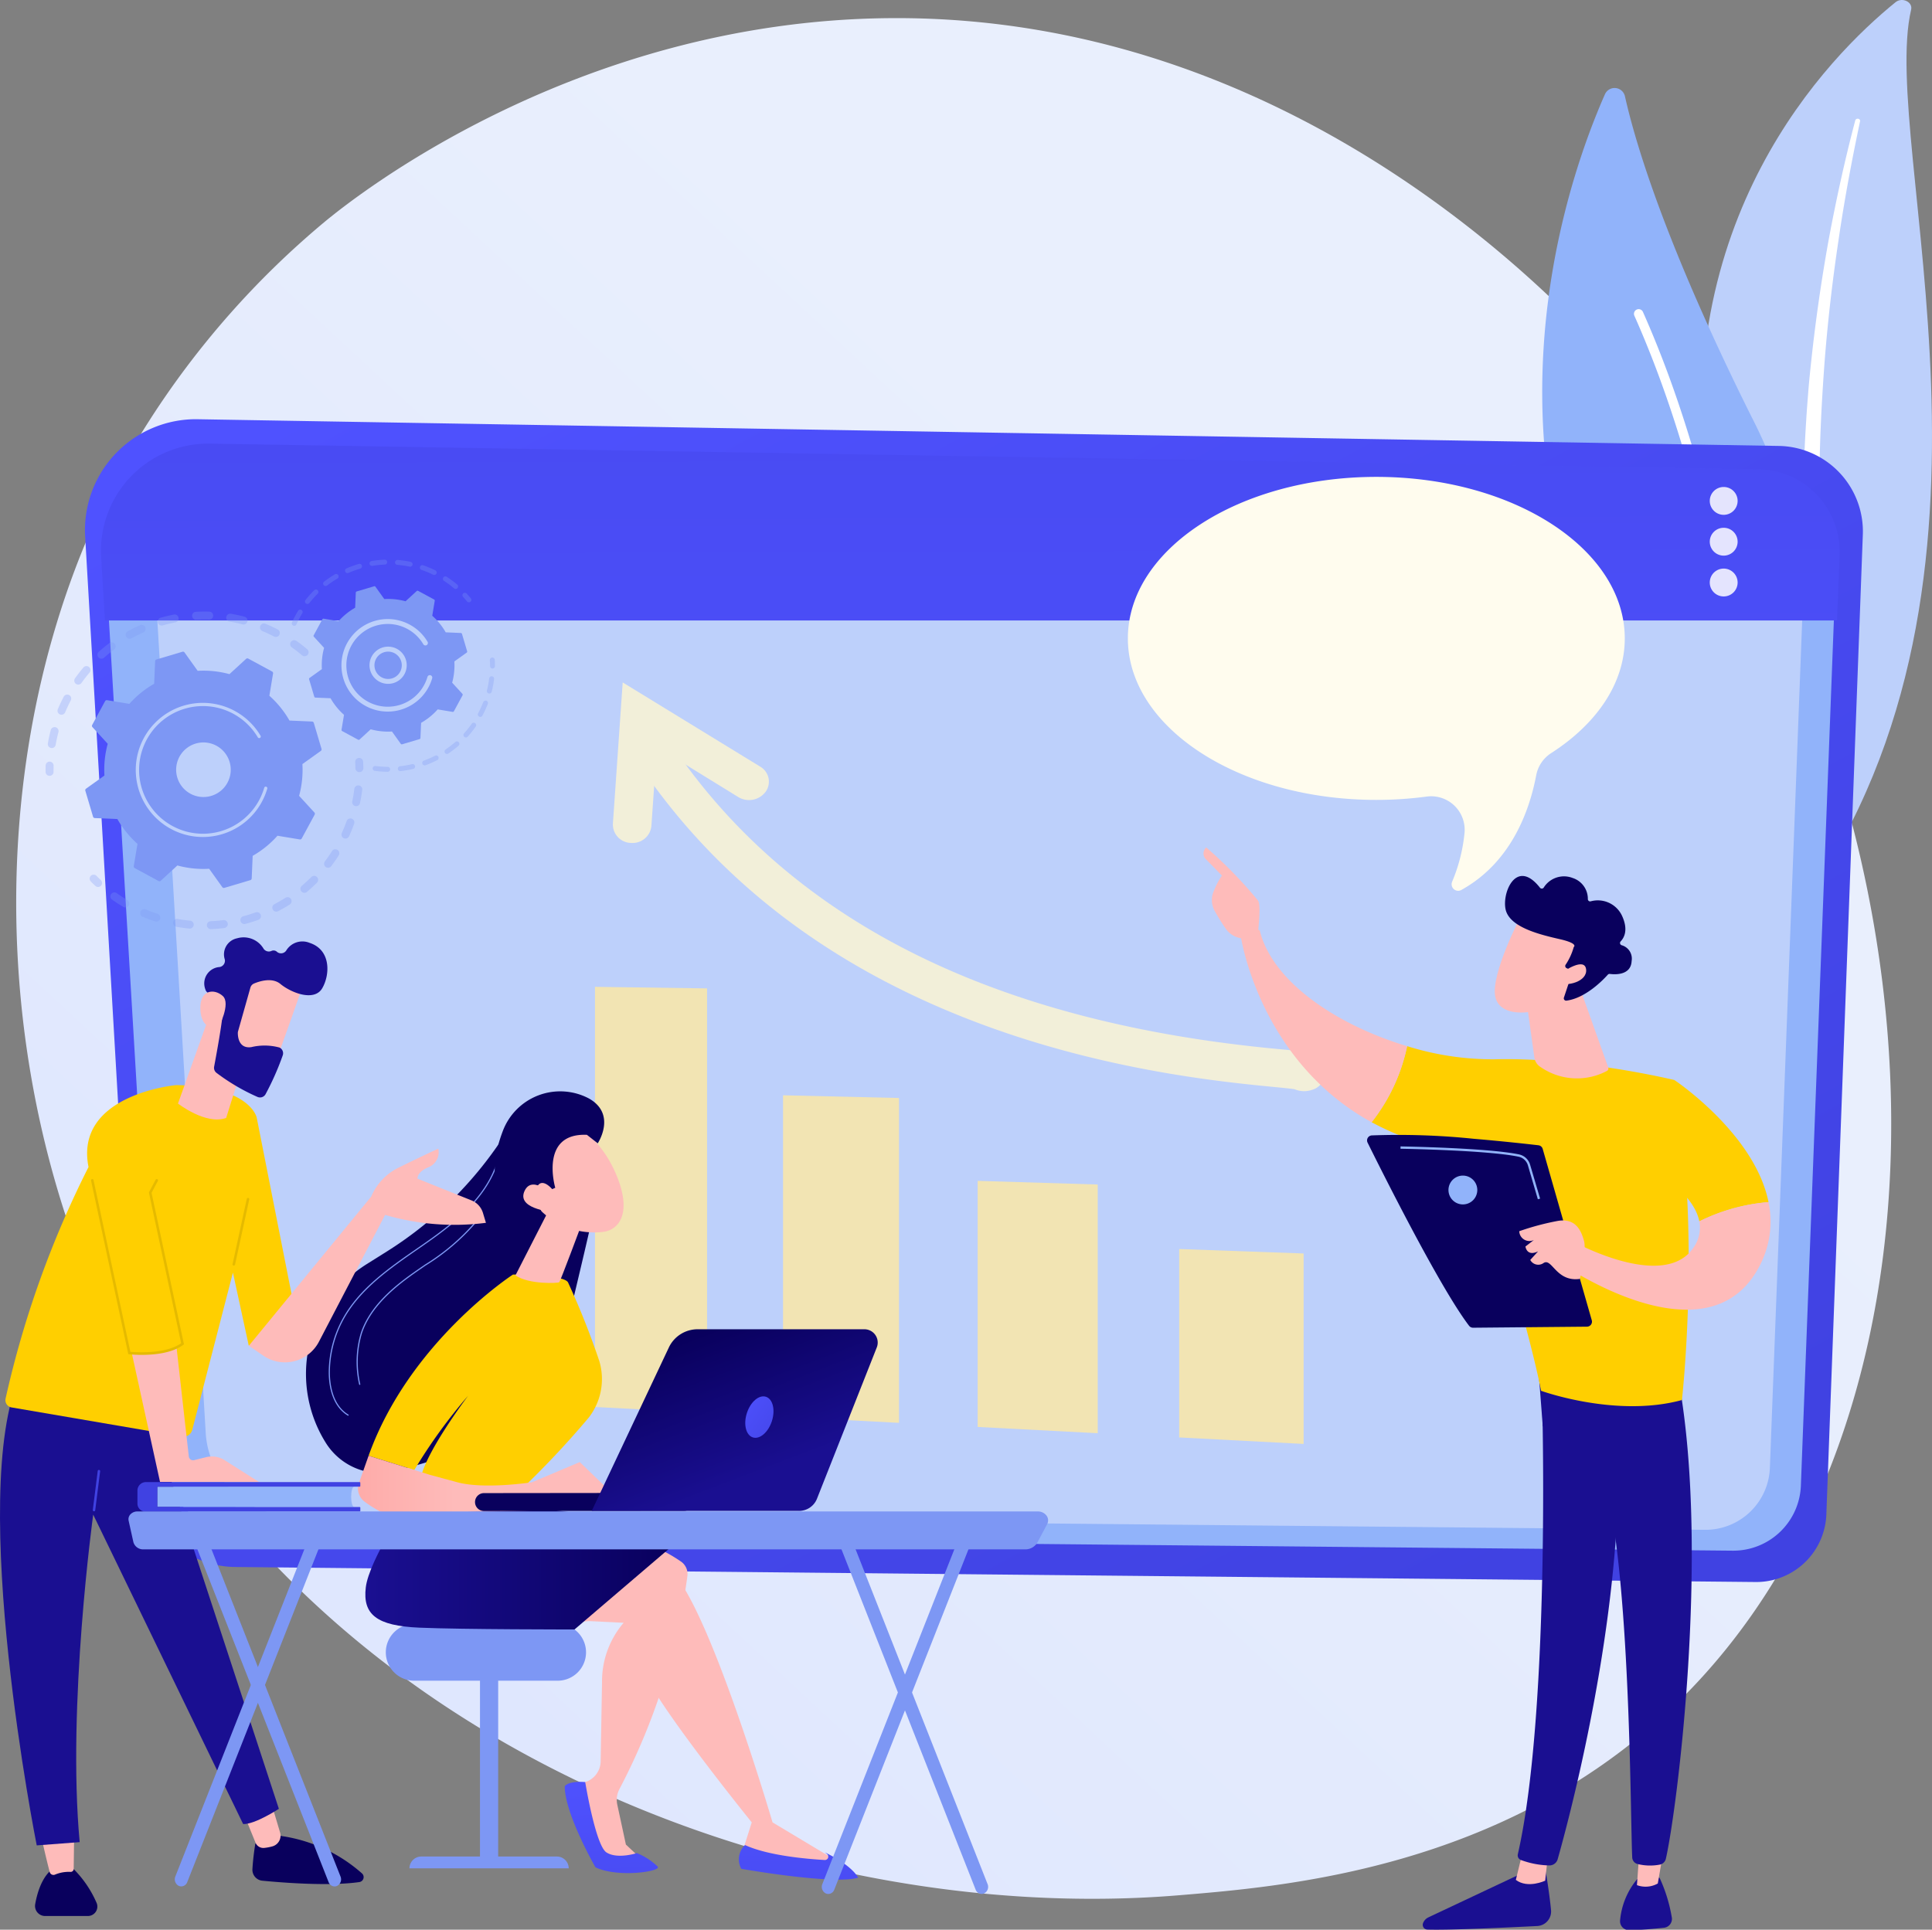 <svg id="圖層_1" data-name="圖層 1" xmlns="http://www.w3.org/2000/svg" xmlns:xlink="http://www.w3.org/1999/xlink" viewBox="0 0 247.029 246.79"><rect x="0" y="0" width="247.029" height="246.79" fill="#808080" stroke="none"/><defs><style>.cls-1{fill:url(#未命名漸層_64);}.cls-2{fill:#bdd0fb;}.cls-3{fill:#fff;}.cls-4{fill:#91b3fa;}.cls-5{fill:url(#未命名漸層_53);}.cls-6{fill:url(#未命名漸層_53-2);}.cls-7{opacity:0.85;}.cls-8{opacity:0.8;}.cls-9{fill:#ffe9a1;}.cls-10{fill:#fff6d1;}.cls-11{fill:#7d97f4;}.cls-12{fill:#febbba;}.cls-13{fill:url(#未命名漸層_53-3);}.cls-14{fill:url(#未命名漸層_51);}.cls-15{fill:url(#未命名漸層_53-4);}.cls-16{fill:url(#未命名漸層_51-2);}.cls-17{fill:#ffcf00;}.cls-18{fill:url(#未命名漸層_33);}.cls-19{fill:url(#未命名漸層_51-3);}.cls-20{fill:url(#未命名漸層_51-4);}.cls-21{fill:url(#未命名漸層_51-5);}.cls-22{fill:url(#未命名漸層_53-5);}.cls-23{fill:url(#未命名漸層_51-6);}.cls-24{fill:url(#未命名漸層_33-2);}.cls-25{fill:url(#未命名漸層_51-7);}.cls-26{fill:url(#未命名漸層_33-3);}.cls-27{fill:url(#未命名漸層_51-8);}.cls-28{fill:url(#未命名漸層_53-6);}.cls-29{fill:#e5ba00;}.cls-30{fill:url(#未命名漸層_33-4);}.cls-31{fill:url(#未命名漸層_51-9);}.cls-32{fill:url(#未命名漸層_53-7);}.cls-33{opacity:0.3;}.cls-34{fill:#fffcee;}.cls-35{fill:url(#未命名漸層_51-10);}.cls-36{fill:url(#未命名漸層_33-5);}.cls-37{fill:url(#未命名漸層_51-11);}.cls-38{fill:url(#未命名漸層_51-12);}.cls-39{fill:url(#未命名漸層_33-6);}.cls-40{fill:url(#未命名漸層_51-13);}.cls-41{fill:url(#未命名漸層_33-7);}.cls-42{fill:url(#未命名漸層_33-8);}.cls-43{fill:url(#未命名漸層_33-9);}.cls-44{fill:url(#未命名漸層_51-14);}.cls-45{fill:url(#未命名漸層_51-15);}.cls-46{fill:url(#未命名漸層_33-10);}</style><linearGradient id="未命名漸層_64" x1="428.747" y1="-3437.934" x2="429.484" y2="-3437.141" gradientTransform="matrix(239.742, 0, 0, -240.524, -102800.935, -826631.946)" gradientUnits="userSpaceOnUse"><stop offset="0" stop-color="#dae3fe"/><stop offset="1" stop-color="#e9effd"/></linearGradient><linearGradient id="未命名漸層_53" x1="428.814" y1="-3447.765" x2="429.602" y2="-3448.682" gradientTransform="matrix(227.33, 0, 0, -148.715, -97447.731, -512677.408)" gradientUnits="userSpaceOnUse"><stop offset="0" stop-color="#4f52ff"/><stop offset="1" stop-color="#4042e2"/></linearGradient><linearGradient id="未命名漸層_53-2" x1="429.243" y1="-3610.897" x2="429.009" y2="-3602.691" gradientTransform="matrix(222.31, 0, 0, -22.615, -95283.991, -81526.515)" xlink:href="#未命名漸層_53"/><linearGradient id="未命名漸層_53-3" x1="394.933" y1="-3784.33" x2="395.138" y2="-3787.526" gradientTransform="matrix(11.916, 0, 0, -11.666, -4628.336, -43921.942)" xlink:href="#未命名漸層_53"/><linearGradient id="未命名漸層_51" x1="420.585" y1="-3676.895" x2="419.585" y2="-3676.895" gradientTransform="matrix(39.082, 0, 0, -16.56, -16351.31, -60689.49)" gradientUnits="userSpaceOnUse"><stop offset="0" stop-color="#09005d"/><stop offset="1" stop-color="#1a0f91"/></linearGradient><linearGradient id="未命名漸層_53-4" x1="402.82" y1="-4380.767" x2="402.979" y2="-4389.2" gradientTransform="matrix(15.255, 0, 0, -4.421, -6043.594, -19140.497)" xlink:href="#未命名漸層_53"/><linearGradient id="未命名漸層_51-2" x1="421.434" y1="-3520.459" x2="422.589" y2="-3521.634" gradientTransform="matrix(36.636, 0, 0, -43.167, -15305.624, -151707.542)" xlink:href="#未命名漸層_51"/><linearGradient id="未命名漸層_33" x1="417.84" y1="-4004.636" x2="416.84" y2="-4004.636" gradientTransform="matrix(32.77, 0, 0, -7.283, -13634.482, -28976.758)" gradientUnits="userSpaceOnUse"><stop offset="0" stop-color="#febbba"/><stop offset="1" stop-color="#ff928e"/></linearGradient><linearGradient id="未命名漸層_51-3" x1="403.046" y1="-3675.692" x2="406.121" y2="-3678.758" gradientTransform="matrix(13.994, 0, 0, -16.813, -5532.137, -61607.791)" xlink:href="#未命名漸層_51"/><linearGradient id="未命名漸層_51-4" x1="416.895" y1="-5260.211" x2="417.635" y2="-5262.648" gradientTransform="matrix(27.906, 0, 0, -2.32, -11524.95, -12002.613)" xlink:href="#未命名漸層_51"/><linearGradient id="未命名漸層_51-5" x1="419.093" y1="-3602.64" x2="419.493" y2="-3603.306" gradientTransform="matrix(36.564, 0, 0, -23.231, -15238.439, -83520.547)" xlink:href="#未命名漸層_51"/><linearGradient id="未命名漸層_53-5" x1="311.04" y1="-4222.632" x2="312.88" y2="-4224.519" gradientTransform="matrix(3.61, 0, 0, -5.301, -1028.7, -22206.279)" xlink:href="#未命名漸層_53"/><linearGradient id="未命名漸層_51-6" x1="400.813" y1="-4100.934" x2="400.798" y2="-4104.578" gradientTransform="matrix(14.223, 0, 0, -6.288, -5661.733, -25524.205)" xlink:href="#未命名漸層_51"/><linearGradient id="未命名漸層_33-2" x1="341.239" y1="-4184.113" x2="341.502" y2="-4182.369" gradientTransform="matrix(4.525, 0, 0, -5.328, -1486.559, -22248.176)" xlink:href="#未命名漸層_33"/><linearGradient id="未命名漸層_51-7" x1="377.045" y1="-4059.896" x2="377.017" y2="-4063.327" gradientTransform="matrix(7.968, 0, 0, -6.676, -2996.044, -26847.742)" xlink:href="#未命名漸層_51"/><linearGradient id="未命名漸層_33-3" x1="331.236" y1="-4282.51" x2="331.521" y2="-4280.588" gradientTransform="matrix(4.068, 0, 0, -4.717, -1315.699, -20153.096)" xlink:href="#未命名漸層_33"/><linearGradient id="未命名漸層_51-8" x1="451.242" y1="-3490.546" x2="450.242" y2="-3490.546" gradientTransform="matrix(35.657, 0, 0, -60.05, -14923.394, -209401.474)" xlink:href="#未命名漸層_51"/><linearGradient id="未命名漸層_53-6" x1="1057.704" y1="-4611.795" x2="1056.323" y2="-4611.304" gradientTransform="matrix(0.94, 0, 0, -5.283, 37.868, -22137.596)" xlink:href="#未命名漸層_53"/><linearGradient id="未命名漸層_33-4" x1="442.642" y1="-3796.961" x2="443.959" y2="-3798.279" gradientTransform="matrix(9.99, 0, 0, -13.206, -3842.295, -49288.838)" xlink:href="#未命名漸層_33"/><linearGradient id="未命名漸層_51-9" x1="474.155" y1="-3627.69" x2="473.155" y2="-3627.69" gradientTransform="matrix(15.746, 0, 0, -20.476, -6323.678, -74149.394)" xlink:href="#未命名漸層_51"/><linearGradient id="未命名漸層_53-7" x1="415.984" y1="-4551.839" x2="415.988" y2="-4550.123" gradientTransform="matrix(28.498, 0, 0, -3.776, -11823.155, -16981.539)" xlink:href="#未命名漸層_53"/><linearGradient id="未命名漸層_51-10" x1="390.128" y1="-3923.762" x2="392.966" y2="-3930.15" gradientTransform="matrix(16.413, 0, 0, -7.93, -6454.747, -31136.134)" xlink:href="#未命名漸層_51"/><linearGradient id="未命名漸層_33-5" x1="-10.161" y1="-4436.316" x2="-11.168" y2="-4436.316" gradientTransform="matrix(4.108, 0, 0, -4.191, -1144.448, -18353.368)" xlink:href="#未命名漸層_33"/><linearGradient id="未命名漸層_51-11" x1="452.987" y1="-3500.587" x2="450.139" y2="-3499.901" gradientTransform="matrix(13.139, 0, 0, -62.817, -5032.892, -218862.603)" xlink:href="#未命名漸層_51"/><linearGradient id="未命名漸層_51-12" x1="266.48" y1="-3948.354" x2="273.5" y2="-3955.918" gradientTransform="matrix(6.635, 0, 0, -6.698, -2219.436, -26922.759)" xlink:href="#未命名漸層_51"/><linearGradient id="未命名漸層_33-6" x1="-83.427" y1="-4192.022" x2="-84.441" y2="-4192.022" gradientTransform="matrix(3.523, 0, 0, -5.516, -877.052, -22886.161)" xlink:href="#未命名漸層_33"/><linearGradient id="未命名漸層_51-13" x1="449.736" y1="-3500.715" x2="447.83" y2="-3500.039" gradientTransform="matrix(19.633, 0, 0, -63.766, -7826.538, -222109)" xlink:href="#未命名漸層_51"/><linearGradient id="未命名漸層_33-7" x1="23.613" y1="-4021.299" x2="21.612" y2="-4019.519" gradientTransform="matrix(2.955, 0, 0, -5.106, -685.237, -21605.355)" xlink:href="#未命名漸層_33"/><linearGradient id="未命名漸層_33-8" x1="363.669" y1="-3729.349" x2="362.667" y2="-3729.349" gradientTransform="matrix(26.698, 0, 0, -13.756, -10866.118, -51139.775)" xlink:href="#未命名漸層_33"/><linearGradient id="未命名漸層_33-9" x1="261.685" y1="-3792.75" x2="260.694" y2="-3792.75" gradientTransform="matrix(10.675, 0, 0, -11.419, -3971.281, -43176.07)" xlink:href="#未命名漸層_33"/><linearGradient id="未命名漸層_51-14" x1="396.517" y1="-3733.056" x2="396.312" y2="-3734.239" gradientTransform="matrix(16.214, 0, 0, -15.947, -6358.809, -58671.596)" xlink:href="#未命名漸層_51"/><linearGradient id="未命名漸層_51-15" x1="414.322" y1="-3601.159" x2="413.809" y2="-3603.649" gradientTransform="matrix(28.757, 0, 0, -24.658, -11777.342, -88425.282)" xlink:href="#未命名漸層_51"/><linearGradient id="未命名漸層_33-10" x1="217.754" y1="-3986.617" x2="216.754" y2="-3986.617" gradientTransform="matrix(8.363, 0, 0, -7.515, -2976.209, -29798.183)" xlink:href="#未命名漸層_33"/></defs><g id="Group_428" data-name="Group 428"><path id="Path_792" data-name="Path 792" class="cls-1" d="M12.124,165.395c24.286,56.767,88.4,81.15,138.626,76.993,13.715-1.135,41.31-3.419,62.856-23.795,41.378-39.13,35.006-120.922-4.605-169.077-5.1-6.2-40.41-47.75-95.432-47.194-40.284.407-68.559,23.163-72,26a110.901,110.901,0,0,0-22.556,25.593C-1.27,85.635-3.053,129.921,12.124,165.395Z"/><g id="Group_390" data-name="Group 390"><path id="Path_793" data-name="Path 793" class="cls-2" d="M244.361,1.231c.231-.981-1.149-1.633-1.994-.948-8.579,6.957-29.191,27.789-24.054,64.194,6.445,45.676-4.574,62.343-18.289,72.509,0,0,18.836-4.781,30.687-21.693C259.807,73.77,240.264,18.669,244.361,1.231Z"/><path id="Path_794" data-name="Path 794" class="cls-3" d="M237.833,15.498c-1.073,5.085-2.03,10.185-2.769,15.309q-1.155,7.678-1.764,15.4c-.381,5.146-.65,10.3-.665,15.452-.042,5.154.172,10.3.408,15.472a139.954,139.954,0,0,1,.062,15.614,46.291,46.291,0,0,1-3.658,15.454c-.546,1.233-1.121,2.462-1.773,3.649-.627,1.2-1.316,2.373-2.029,3.537a55.825,55.825,0,0,1-4.866,6.694,61.388,61.388,0,0,1-12.813,11.214,1.283,1.283,0,0,1-1.622-.184.909.909,0,0,1,.187-1.382h0c1.146-.8,2.28-1.62,3.368-2.476.552-.421,1.081-.862,1.62-1.293.519-.449,1.058-.881,1.561-1.344a55.69,55.69,0,0,0,13.981-19.181,45.175,45.175,0,0,0,2.426-7.283,49.737,49.737,0,0,0,1.17-7.544,138.445,138.445,0,0,0,.067-15.41c-.152-5.17-.263-10.366-.127-15.558q.09-3.894.342-7.782c.075-1.3.18-2.591.281-3.885s.24-2.587.377-3.879q.835-7.75,2.223-15.439c.955-5.118,2.067-10.213,3.4-15.262a.315.315,0,0,1,.372-.2.272.272,0,0,1,.242.299Z"/></g><g id="Group_392" data-name="Group 392"><g id="Group_391" data-name="Group 391"><path id="Path_795" data-name="Path 795" class="cls-4" d="M222.138,110.56a2.16,2.16,0,0,0,3.534-.6,65.853,65.853,0,0,0-1.656-56.531c-11.019-22.071-14.9-35.086-16.248-41.116a1.354,1.354,0,0,0-2.561-.249C199.388,25.253,184.022,70.12,222.138,110.56Z"/><path id="Path_796" data-name="Path 796" class="cls-3" d="M224.049,109.747a.585.585,0,0,0,.115.009.6.6,0,0,0,.59-.608c-.006-.375-.735-37.842-14.67-69.222a.6.6,0,1,0-1.095.486c13.834,31.152,14.562,68.382,14.568,68.754A.6.6,0,0,0,224.049,109.747Z"/></g></g><g id="Group_394" data-name="Group 394"><path id="Path_797" data-name="Path 797" class="cls-5" d="M227.574,57.034l-202.466-3.421A14.188,14.188,0,0,0,10.863,67.744q-.002.527.035,1.053l6.969,119.846a12.345,12.345,0,0,0,12.076,11.76l194.619,1.925a8.977,8.977,0,0,0,8.962-8.746l4.656-125.082a10.939,10.939,0,0,0-10.394-11.458Q227.68,57.037,227.574,57.034Z"/><path id="Path_798" data-name="Path 798" class="cls-4" d="M224.47,60.086l-197.182-3.255a13.638,13.638,0,0,0-13.861,13.411q-.009.518.022,1.035l6.787,114.022a11.9,11.9,0,0,0,11.76,11.189l189.54,1.831a8.65,8.65,0,0,0,8.728-8.321l4.535-119a10.51,10.51,0,0,0-10.099-10.906Q224.585,60.088,224.47,60.086Z"/><path id="Path_799" data-name="Path 799" class="cls-2" d="M220.782,64.018l-187.764-3.1A12.987,12.987,0,0,0,19.819,73.69q-.008.493.021.985l6.463,108.576a11.328,11.328,0,0,0,11.2,10.655l180.487,1.744a8.237,8.237,0,0,0,8.311-7.923l4.318-113.319a10.009,10.009,0,0,0-9.62-10.383Q220.891,64.02,220.782,64.018Z"/><path id="Path_800" data-name="Path 800" class="cls-6" d="M26.832,56.738l198.008,3.269a10.554,10.554,0,0,1,10.379,10.726q-.002.114-.006.229l-.32,8.389H13.418l-.483-8.105A13.7,13.7,0,0,1,25.801,56.761Q26.316,56.73,26.832,56.738Z"/><g id="Group_393" data-name="Group 393" class="cls-7"><path id="Path_801" data-name="Path 801" class="cls-3" d="M218.614,64.062a1.781,1.781,0,1,0,1.781-1.781,1.781,1.781,0,0,0-1.781,1.781Z"/><path id="Path_802" data-name="Path 802" class="cls-3" d="M218.614,69.28a1.781,1.781,0,1,0,1.781-1.781,1.781,1.781,0,0,0-1.781,1.781Z"/><path id="Path_803" data-name="Path 803" class="cls-3" d="M218.614,74.499a1.781,1.781,0,1,0,1.781-1.781,1.781,1.781,0,0,0-1.781,1.781Z"/></g></g><g id="Group_395" data-name="Group 395" class="cls-8"><path id="Path_804" data-name="Path 804" class="cls-9" d="M150.776,183.838l15.907.83V160.31l-15.907-.57Z"/><path id="Path_805" data-name="Path 805" class="cls-9" d="M125.006,182.496l15.353.8V151.49l-15.353-.468Z"/><path id="Path_806" data-name="Path 806" class="cls-9" d="M100.121,181.196l14.827.774v-41.545l-14.827-.346Z"/><path id="Path_807" data-name="Path 807" class="cls-9" d="M76.078,179.942l14.328.748v-54.281l-14.328-.2Z"/><path id="Path_808" data-name="Path 808" class="cls-10" d="M81.92,93.648a2.566,2.566,0,0,1,3.4.743q1.145,1.743,2.369,3.411c15.259,20.74,40.335,33.028,75.6,36.347,1.149.108,2.058.191,2.731.278a6.835,6.835,0,0,1,1.676.386,2.769,2.769,0,0,1,1.548,1.386,2.317,2.317,0,0,1-1.485,3.183,3.036,3.036,0,0,1-1.079.17,3.179,3.179,0,0,1-1.17-.253c-.514-.079-1.623-.187-2.693-.29-6.457-.631-21.354-2.079-37.331-8.026-17.906-6.665-31.89-16.91-41.845-30.475q-1.326-1.8-2.552-3.681a2.233,2.233,0,0,1,.672-3.086Q81.838,93.692,81.92,93.648Z"/><path id="Path_809" data-name="Path 809" class="cls-10" d="M80.824,107.81a2.408,2.408,0,0,0,2.464-2.161l.705-10.125,10.393,6.407a2.656,2.656,0,0,0,3.5-.654,2.223,2.223,0,0,0-.694-3.237l-17.573-10.764-1.255,18.078a2.364,2.364,0,0,0,2.276,2.449l.024.001Q80.743,107.81,80.824,107.81Z"/></g><g id="Group_408" data-name="Group 408"><g id="Group_400" data-name="Group 400"><g id="Group_396" data-name="Group 396"><rect id="Rectangle_35" data-name="Rectangle 35" class="cls-11" x="61.372" y="213.321" width="2.325" height="25.143"/><path id="Path_810" data-name="Path 810" class="cls-11" d="M52.353,238.948h20.364a1.514,1.514,0,0,0-1.513-1.514H53.867a1.514,1.514,0,0,0-1.513,1.514Z"/><path id="Rectangle_36" data-name="Rectangle 36" class="cls-11" d="M52.962,207.687h18.342a3.631,3.631,0,0,1,3.627,3.631h0a3.631,3.631,0,0,1-3.631,3.631h-18.338a3.631,3.631,0,0,1-3.631-3.631h0a3.631,3.631,0,0,1,3.631-3.631Z"/></g><g id="Group_397" data-name="Group 397"><path id="Path_811" data-name="Path 811" class="cls-12" d="M79.7,196.556a20.236,20.236,0,0,1,7.339,3.132,1.935,1.935,0,0,1,.855,1.851,82.088,82.088,0,0,1-8.684,27.256,2.934,2.934,0,0,0-.281,2.012l1.1,5.1,2.032,1.905H76.827l-3.485-9.43,1.49-.471a2.819,2.819,0,0,0,1.969-2.639l.175-10.115a11.51,11.51,0,0,1,2.763-7.616l-8.358-.407Z"/><path id="Path_812" data-name="Path 812" class="cls-13" d="M84.098,238.73c.476.624-5.129,1.447-7.962.083,0,0-3.926-6.831-3.926-10.348,0,0,.311-.717,2.617-.555,0,0,1.318,8.088,2.71,8.995s3.895.091,3.895.091A8.2,8.2,0,0,1,84.098,238.73Z"/><path id="Path_813" data-name="Path 813" class="cls-12" d="M72.434,207.687c.045-.077,9-1.076,9-1.076a20.697,20.697,0,0,0,.623,6.47c.916,3.748,14.063,19.985,14.063,19.985l-1.379,4.37a22.178,22.178,0,0,0,12.58.757l-8.543-5.127s-8-27.245-12.892-32.106l-8.975-3.1Z"/><path id="Path_814" data-name="Path 814" class="cls-14" d="M52.353,191.834s-5.159,7.673-5.582,11.173,1.413,4.922,6.826,5.157,19.864.23,19.864.23l12.333-10.54s-8.988-3.207-11.324-4.114S52.353,191.834,52.353,191.834Z"/><path id="Path_815" data-name="Path 815" class="cls-15" d="M95.259,235.968a2.524,2.524,0,0,0-.481,3.037s11.756,2.083,14.948,1.138c0,0-.663-1.513-4.257-3.235l.265.2a.429.429,0,0,1-.284.771C103.082,237.743,98.181,237.309,95.259,235.968Z"/></g><g id="Group_398" data-name="Group 398"><path id="Path_816" data-name="Path 816" class="cls-16" d="M75.757,155.477c0,.716-6.439,27.188-6.439,27.188l-18.345,5.4a8.244,8.244,0,0,1-9.3-3.515h0a16.583,16.583,0,0,1,5.199-22.868l.009-.006,2.6-1.633a48.765,48.765,0,0,0,14.061-13.41l.979-1.4Z"/><path id="Path_817" data-name="Path 817" class="cls-11" d="M44.509,181.055a.075.075,0,0,0,.039-.139c-2.17-1.3-2.378-4.265-2.367-5.477a14.227,14.227,0,0,1,1.849-6.875c2.135-3.761,5.828-6.32,9.4-8.794l.74-.514c3.652-2.541,7.686-5.625,9.328-10.093a.075.075,0,1,0-.14-.052c-1.628,4.427-5.64,7.495-9.273,10.022l-.74.513c-3.586,2.484-7.295,5.053-9.446,8.844a14.387,14.387,0,0,0-1.868,6.947c-.011,1.239.2,4.264,2.439,5.607A.075.075,0,0,0,44.509,181.055Z"/><path id="Path_818" data-name="Path 818" class="cls-11" d="M45.995,177.117H46.01a.075.075,0,0,0,.059-.088,12.744,12.744,0,0,1,.214-6.514c1.131-3.381,4.132-5.841,6.621-7.607.5-.356,1.018-.711,1.518-1.055a27.504,27.504,0,0,0,6.43-5.472.075.075,0,1,0-.111-.101l-.007.009a27.415,27.415,0,0,1-6.4,5.441c-.5.344-1.018.7-1.52,1.057-2.507,1.779-5.531,4.26-6.676,7.682a12.881,12.881,0,0,0-.219,6.59A.075.075,0,0,0,45.995,177.117Z"/><path id="Path_819" data-name="Path 819" class="cls-17" d="M66.304,190.818a117.736,117.736,0,0,0,8.965-9.509,8.039,8.039,0,0,0,1.361-7.235,99.801,99.801,0,0,0-3.968-9.993c-.335-1.124-7.071-1.077-7.071-1.077s-13.255,8.6-18.463,23.175l5.849,1.821a68.338,68.338,0,0,1,6.881-9.5s-5.917,7.817-6.126,11.017Z"/><path id="Path_820" data-name="Path 820" class="cls-12" d="M74.472,156.26c-.071.234-2.824,7.6-2.962,7.726s-3.856.321-5.605-.875l4.341-8.491Z"/><path id="Path_821" data-name="Path 821" class="cls-18" d="M78.544,191.243,74.13,186.988l-6.106,2.58s-6.077.941-9.556,0l-3.479-.942-7.861-2.447-1.234,3.49a2.1,2.1,0,0,0,.767,2.413,13.871,13.871,0,0,0,1.985,1.237c1.035.453,25.519-.313,25.519-.313Z"/><path id="Path_822" data-name="Path 822" class="cls-12" d="M73.758,144.066s3.185,1.563,5.135,6.4.17,6.923-1.928,7.1a9.757,9.757,0,0,1-8.326-3.274C65.52,151.067,69.613,142.191,73.758,144.066Z"/><path id="Path_823" data-name="Path 823" class="cls-19" d="M70.995,151.907s-2.07-7.038,4.05-6.772l1.383,1.087s2.46-3.7-1.119-5.731a7.846,7.846,0,0,0-11.016,4.151c-1.849,4.873-1.114,8.129,1.359,10.651s3.7-.108,3.7-.108-1.294-2.3-.648-3.456,1.9.354,1.9.354Z"/><path id="Path_824" data-name="Path 824" class="cls-12" d="M70.978,153.138s-2.849-3.031-3.892-.858,2.834,2.71,4.3,2.793Z"/></g><g id="Group_399" data-name="Group 399"><path id="Path_825" data-name="Path 825" class="cls-20" d="M61.835,193.248h.059l25.6-.028a1.146,1.146,0,0,0,.006-2.292h-.006l-25.6.028a1.146,1.146,0,0,0-.057,2.291Z"/><path id="Path_826" data-name="Path 826" class="cls-21" d="M110.518,170.002h-21.323a4.063,4.063,0,0,0-3.675,2.331l-9.858,20.9h26.5a2.47,2.47,0,0,0,2.3-1.562l7.644-19.342a1.7,1.7,0,0,0-1.588-2.327Z"/><path id="Path_827" data-name="Path 827" class="cls-22" d="M95.497,180.719c-.463,1.436-.121,2.83.762,3.114s1.974-.649,2.436-2.085.121-2.83-.762-3.114S95.959,179.284,95.497,180.719Z"/></g></g><g id="Group_404" data-name="Group 404"><g id="Group_401" data-name="Group 401"><path id="Path_828" data-name="Path 828" class="cls-23" d="M32.65,235.78a31.22,31.22,0,0,0-.375,3.263,1.406,1.406,0,0,0,1.267,1.484c2.621.254,8.586.724,12.4.174a.639.639,0,0,0,.351-1.1,19.787,19.787,0,0,0-11.606-4.932Z"/><path id="Path_829" data-name="Path 829" class="cls-24" d="M31.346,232.415l1.325,3.248a1.081,1.081,0,0,0,1.111.671,5.903,5.903,0,0,0,1.083-.209,1.423,1.423,0,0,0,.946-1.769l-1-3.345Z"/><path id="Path_830" data-name="Path 830" class="cls-25" d="M8.693,238.366a13.909,13.909,0,0,1,3.687,5.067,1.211,1.211,0,0,1-1.15,1.609h-5.46a1.287,1.287,0,0,1-1.272-1.506C4.845,241.57,5.848,238.374,8.693,238.366Z"/><path id="Path_831" data-name="Path 831" class="cls-26" d="M5.406,235.476s.536,2.373.948,3.94a.5.5,0,0,0,.611.356c.015-.004.03-.009.045-.014a4.566,4.566,0,0,1,1.987-.36.387.387,0,0,0,.424-.346c.001-.013.002-.027.002-.04l.051-3.94Z"/><path id="Path_832" data-name="Path 832" class="cls-27" d="M19.518,182.099l16.139,49.235s-3.1,2.027-4.57,1.943L11.917,193.709s-3.354,24.381-1.729,41.884l-5.491.418s-8.928-44.73-2.166-60.05Z"/><path id="Path_833" data-name="Path 833" class="cls-28" d="M12.021,193.283h-.02a.156.156,0,0,1-.135-.174v-.001l.626-4.971a.157.157,0,1,1,.311.039l-.626,4.971A.157.157,0,0,1,12.021,193.283Z"/></g><path id="Path_834" data-name="Path 834" class="cls-17" d="M22.544,138.775s-13.075,1.161-11.226,10.478A126.983,126.983,0,0,0,.711,178.878a.942.942,0,0,0,.731,1.114l.033.006,21.775,3.728a1.172,1.172,0,0,0,1.333-.861l5.2-20.108,2.027,9.349,6.442-1.679-5.423-27.471S32.076,138.947,22.544,138.775Z"/><path id="Path_835" data-name="Path 835" class="cls-29" d="M29.896,161.857a.167.167,0,0,1-.035,0,.163.163,0,0,1-.124-.193l1.815-8.334a.162.162,0,1,1,.317.069h0l-1.815,8.334A.163.163,0,0,1,29.896,161.857Z"/><path id="Path_836" data-name="Path 836" class="cls-12" d="M28.582,186.657a3.107,3.107,0,0,0-2.248-.292l-1.515.377a.549.549,0,0,1-.665-.4.535.535,0,0,1-.013-.071l-1.568-13.955a12.825,12.825,0,0,1-5.721.751l3.608,16.451h12.627Z"/><path id="Path_837" data-name="Path 837" class="cls-12" d="M62.133,156.389l-.382-1.269a2.508,2.508,0,0,0-1.467-1.6l-6.9-2.776s-.1-.885,1.458-1.487a2.077,2.077,0,0,0,1.2-2.352s-2.135.974-5.26,2.518a7.313,7.313,0,0,0-3.322,3.617L31.819,172.108l1.836,1.261a4.9,4.9,0,0,0,7.109-1.744l8.473-16.249A31.588,31.588,0,0,0,62.133,156.389Z"/><g id="Group_403" data-name="Group 403"><path id="Path_838" data-name="Path 838" class="cls-12" d="M26.779,129.879l-4.022,11.255s3.561,2.784,6.16,1.843l2.026-6.452S29.396,128.64,26.779,129.879Z"/><g id="Group_402" data-name="Group 402"><path id="Path_839" data-name="Path 839" class="cls-30" d="M38.782,125.837c0,.173-3.874,10.967-3.874,10.967l-6.116-2.343,2.152-10.775S38.782,122.934,38.782,125.837Z"/><path id="Path_840" data-name="Path 840" class="cls-31" d="M32.016,126.311l-1.577,5.583a.802.802,0,0,0-.03.218c0,.455.112,2.022,1.708,1.81a7.286,7.286,0,0,1,3.615.048.81.81,0,0,1,.418,1.007,35.069,35.069,0,0,1-2.2,4.972.809.809,0,0,1-1.04.333,26.106,26.106,0,0,1-5.244-3.084.812.812,0,0,1-.287-.778c.268-1.428,1.067-5.773,1.1-7.017.033-1.168-1.278-2.061-1.856-2.4a.8.8,0,0,1-.375-.5,2.1,2.1,0,0,1,1.836-2.829.812.812,0,0,0,.665-.937l-.006-.029a2.1,2.1,0,0,1,1.344-2.648,2.123,2.123,0,0,1,.239-.063,2.97,2.97,0,0,1,3.385,1.351.81.81,0,0,0,1,.268.641.641,0,0,1,.718.129.8.8,0,0,0,1.125-.12c.015-.019.03-.038.043-.058a2.42,2.42,0,0,1,2.983-.985c2.763.894,2.631,4.08,1.618,5.812s-3.953.592-5.345-.555c-1.059-.872-2.671-.351-3.382-.05A.805.805,0,0,0,32.016,126.311Z"/><path id="Path_841" data-name="Path 841" class="cls-12" d="M27.926,131.44s1.635-3.093.554-4.065-2.914-.812-2.864,1.606C25.677,131.991,27.926,131.44,27.926,131.44Z"/></g></g><path id="Path_842" data-name="Path 842" class="cls-29" d="M18.121,173.277a15.848,15.848,0,0,1-1.6-.075l-.117-.013-4.761-22.2a.162.162,0,0,1,.317-.068l4.711,21.968c.708.062,4.492.314,6.49-1.1l-4.124-19.286.861-1.622a.162.162,0,1,1,.287.152h0l-.806,1.518,4.144,19.375-.083.062C21.999,173.071,19.674,173.277,18.121,173.277Z"/></g><g id="Group_405" data-name="Group 405"><path id="Path_843" data-name="Path 843" class="cls-4" d="M45.304,192.73H20.104v-2.6H45.304C44.765,190.13,44.765,192.73,45.304,192.73Z"/><path id="Path_844" data-name="Path 844" class="cls-32" d="M20.193,192.73a.088.088,0,0,1-.088-.088v-2.42a.088.088,0,0,1,.088-.088h25.79a.089.089,0,0,0,.088-.088v-.411a.088.088,0,0,0-.088-.088h-27.321a1.089,1.089,0,0,0-1.089,1.088v1.663a1.026,1.026,0,0,0,1.027,1.025H45.983a.088.088,0,0,0,.088-.088v-.412a.088.088,0,0,0-.088-.088Z"/></g><g id="Group_407" data-name="Group 407"><g id="Group_406" data-name="Group 406"><path id="Path_845" data-name="Path 845" class="cls-11" d="M125.511,242.223a.77.77,0,0,0,.328-.074.938.938,0,0,0,.434-1.19l-17.4-44.144a.805.805,0,0,0-1.022-.501c-.023.008-.045.017-.068.027a.938.938,0,0,0-.434,1.189l17.4,44.144A.831.831,0,0,0,125.511,242.223Z"/><path id="Path_846" data-name="Path 846" class="cls-11" d="M105.91,242.223a.831.831,0,0,0,.762-.548l17.4-44.144a.939.939,0,0,0-.434-1.19.8.8,0,0,0-1.06.397.808.808,0,0,0-.03.077l-17.402,44.145a.939.939,0,0,0,.434,1.19A.767.767,0,0,0,105.91,242.223Z"/><path id="Path_847" data-name="Path 847" class="cls-11" d="M42.78,241.26a.775.775,0,0,0,.327-.073.938.938,0,0,0,.434-1.19l-17.4-44.144a.8.8,0,0,0-1.013-.504q-.039.013-.076.03a.938.938,0,0,0-.435,1.189l17.4,44.144A.831.831,0,0,0,42.78,241.26Z"/><path id="Path_848" data-name="Path 848" class="cls-11" d="M23.18,241.256a.83.83,0,0,0,.762-.548l17.4-44.144a.939.939,0,0,0-.434-1.189.8.8,0,0,0-1.06.397.783.783,0,0,0-.031.077l-17.4,44.144a.94.94,0,0,0,.435,1.19A.777.777,0,0,0,23.18,241.256Z"/></g><path id="Path_849" data-name="Path 849" class="cls-11" d="M16.445,194.482a.9.9,0,0,1,.24-.819,1.213,1.213,0,0,1,.878-.36H132.706a1.367,1.367,0,0,1,1.1.526,1.013,1.013,0,0,1,.086,1.092l-1.248,2.349a1.781,1.781,0,0,1-1.586.882H18.354a1.289,1.289,0,0,1-1.3-.932Z"/></g></g><g id="Group_421" data-name="Group 421"><g id="Group_414" data-name="Group 414"><g id="Group_409" data-name="Group 409" class="cls-33"><path id="Path_850" data-name="Path 850" class="cls-11" d="M39.37,83.704a.509.509,0,0,0-.092-.674c-.439-.371-.9-.728-1.372-1.062a.509.509,0,0,0-.709.121l-.005.008a.508.508,0,0,0,.126.7c.448.317.886.657,1.3,1.009a.508.508,0,0,0,.716-.059l.001-.001A.101.101,0,0,0,39.37,83.704Zm-3.681-2.465c.011-.016.021-.034.031-.052a.508.508,0,0,0-.215-.686l-.001-0c-.512-.266-1.04-.513-1.57-.734a.509.509,0,0,0-.392.939c.5.21,1.006.445,1.492.7a.509.509,0,0,0,.658-.167Zm-4.133-1.593a.531.531,0,0,0,.072-.158.509.509,0,0,0-.364-.621c-.557-.146-1.128-.268-1.7-.365a.509.509,0,1,0-.253.986.502.502,0,0,0,.081.014c.54.092,1.081.209,1.61.347a.509.509,0,0,0,.557-.203Zm-4.386-.63a.509.509,0,0,0-.406-.794c-.576-.017-1.159-.009-1.735.023a.509.509,0,0,0,.057,1.016c.546-.03,1.1-.038,1.647-.021A.509.509,0,0,0,27.17,79.016Zm-4.416.364a.509.509,0,0,0-.518-.785c-.564.111-1.131.247-1.686.406a.509.509,0,0,0,.244.988l.036-.01c.527-.151,1.066-.28,1.6-.386a.508.508,0,0,0,.326-.213Zm-4.226,1.332a.509.509,0,0,0-.626-.751c-.527.233-1.05.492-1.554.769a.509.509,0,1,0,.468.904l.022-.012c.479-.263.976-.509,1.476-.731a.501.501,0,0,0,.217-.178ZM7.043,95.439a.512.512,0,0,0,.08-.2c.093-.538.21-1.08.35-1.61a.508.508,0,1,0-.983-.258c-.147.558-.271,1.128-.369,1.7a.509.509,0,0,0,.923.373Zm7.662-12.493a.509.509,0,0,0-.725-.694c-.461.344-.913.713-1.344,1.1a.509.509,0,0,0,.645.787c.01-.009.021-.018.031-.027.408-.364.837-.714,1.275-1.041a.518.518,0,0,0,.121-.124Zm-6.421,8.24a.507.507,0,0,0,.049-.09c.212-.5.448-1.006.7-1.492a.509.509,0,1,0-.9-.471c-.267.511-.515,1.039-.737,1.57a.508.508,0,0,0,.889.483Zm3.194-5.208a.509.509,0,0,0-.809-.615c-.372.439-.73.9-1.064,1.369l-.006.009a.509.509,0,1,0,.835.581h0c.317-.446.658-.883,1.012-1.3a.465.465,0,0,0,.034-.043Z"/><path id="Path_851" data-name="Path 851" class="cls-11" d="M6.759,99a.512.512,0,0,0,.088-.291c0-.262,0-.529.008-.793a.509.509,0,0,0-1.017-.031c-.009.277-.011.558-.009.834a.509.509,0,0,0,.929.281Z"/></g><g id="Group_410" data-name="Group 410" class="cls-33"><path id="Path_852" data-name="Path 852" class="cls-11" d="M12.96,113.213a.51.51,0,0,0-.072-.656c-.191-.18-.381-.367-.565-.556a.509.509,0,0,0-.728.71c.194.2.395.4.6.585a.509.509,0,0,0,.719-.021A.583.583,0,0,0,12.96,113.213Z"/><path id="Path_853" data-name="Path 853" class="cls-11" d="M42.929,109.974q.2-.29.386-.589a.509.509,0,0,0-.86-.544c-.291.46-.6.907-.922,1.334a.509.509,0,0,0,.812.613C42.545,110.524,42.741,110.25,42.929,109.974Zm1.663-2.951a.598.598,0,0,0,.042-.076c.236-.516.452-1.048.643-1.581a.509.509,0,1,0-.948-.371l-.01.028c-.181.506-.387,1.011-.611,1.5a.509.509,0,0,0,.883.5Zm-4,5.785a.509.509,0,0,0-.781-.645c-.379.381-.78.75-1.191,1.1a.509.509,0,1,0,.619.808.486.486,0,0,0,.038-.032c.433-.367.855-.756,1.255-1.157a.499.499,0,0,0,.057-.074Zm5.366-9.928a.516.516,0,0,0,.077-.182c.116-.555.21-1.121.279-1.683a.508.508,0,1,0-1.009-.124c-.065.534-.155,1.072-.265,1.6a.509.509,0,0,0,.918.39Zm-8.764,12.655a.509.509,0,0,0-.693-.716c-.453.288-.925.56-1.4.81a.508.508,0,0,0,.453.91l.018-.01c.5-.262,1-.549,1.478-.852a.501.501,0,0,0,.14-.142Zm-3.915,1.916a.509.509,0,0,0-.592-.765c-.507.182-1.028.345-1.547.484a.509.509,0,0,0,.212.996.518.518,0,0,0,.051-.014c.546-.146,1.094-.318,1.628-.51a.508.508,0,0,0,.245-.192Zm-4.24,1.017a.509.509,0,0,0-.485-.791c-.535.068-1.078.114-1.615.136a.508.508,0,1,0,.043,1.016c.565-.024,1.137-.072,1.7-.143a.509.509,0,0,0,.354-.219Zm-4.36.067a.5.5,0,0,0,.086-.237.508.508,0,0,0-.458-.554h-0c-.536-.051-1.076-.125-1.606-.221a.509.509,0,0,0-.182,1c.558.1,1.126.179,1.691.233a.507.507,0,0,0,.466-.221Zm-4.27-.891a.509.509,0,0,0-.262-.77c-.511-.167-1.021-.359-1.517-.57a.509.509,0,0,0-.4.936c.522.222,1.059.424,1.6.6a.509.509,0,0,0,.577-.196Zm-3.967-1.806.017-.027a.509.509,0,0,0-.174-.698l-.003-.002c-.341-.2-.679-.418-1.007-.641q-.177-.121-.352-.245a.509.509,0,0,0-.709.119.5.5,0,0,0,.105.699l.014.01q.183.131.37.258c.344.234.7.461,1.059.674a.509.509,0,0,0,.678-.148Z"/><path id="Path_854" data-name="Path 854" class="cls-11" d="M46.372,98.526a.509.509,0,0,0,.088-.293c0-.275-.015-.556-.03-.833a.509.509,0,0,0-1.016.057c.015.264.024.53.029.792a.509.509,0,0,0,.929.278Z"/></g><g id="Group_413" data-name="Group 413"><path id="Path_855" data-name="Path 855" class="cls-11" d="M41.109,95.776a.238.238,0,0,1-.09.261l-2.353,1.683a12.597,12.597,0,0,1-.422,4.061l1.954,2.13a.238.238,0,0,1,.034.274l-1.653,3.051a.238.238,0,0,1-.248.121l-2.852-.473a12.612,12.612,0,0,1-3.172,2.571l-.124,2.89a.238.238,0,0,1-.17.217l-3.326.989a.239.239,0,0,1-.261-.09l-1.683-2.353a12.607,12.607,0,0,1-4.062-.422l-2.13,1.954a.239.239,0,0,1-.274.034l-3.051-1.653a.237.237,0,0,1-.121-.248l.473-2.852a12.605,12.605,0,0,1-2.571-3.172l-2.891-.125a.238.238,0,0,1-.217-.17l-.989-3.326a.238.238,0,0,1,.09-.261l2.353-1.683a12.604,12.604,0,0,1,.421-4.061l-1.954-2.131a.237.237,0,0,1-.034-.274l1.653-3.051a.237.237,0,0,1,.248-.121l2.852.473a12.61,12.61,0,0,1,3.172-2.571l.124-2.89a.239.239,0,0,1,.17-.218l3.327-.989a.238.238,0,0,1,.261.09l1.683,2.353a12.6,12.6,0,0,1,4.062.422l2.13-1.954a.238.238,0,0,1,.274-.034l3.052,1.653a.238.238,0,0,1,.121.248l-.473,2.852a12.605,12.605,0,0,1,2.571,3.172l2.891.125a.239.239,0,0,1,.218.17Z"/><g id="Group_411" data-name="Group 411"><path id="Path_856" data-name="Path 856" class="cls-2" d="M28.894,100.413a3.49,3.49,0,1,0-.319.4A3.421,3.421,0,0,0,28.894,100.413Zm-5.1-3.461a3.067,3.067,0,1,0,0,0Z"/></g><g id="Group_412" data-name="Group 412"><path id="Path_857" data-name="Path 857" class="cls-2" d="M33.019,103.307a8.736,8.736,0,0,0,.459-.753h0c.044-.082.087-.165.129-.248a8.63,8.63,0,0,0,.516-1.273.022.022,0,0,1,.006-.018l.015-.051.03-.1a.2.2,0,0,0-.08-.225.214.214,0,0,0-.058-.027.2.2,0,0,0-.25.132l-.002.006a8.163,8.163,0,1,1-3.957-9.467,8.296,8.296,0,0,1,.709.432,8.146,8.146,0,0,1,2.428,2.585.2.2,0,0,0,.272.076l.007-.004a.2.2,0,0,0,.076-.272l-.004-.007a8.578,8.578,0,1,0-12.219,11.457,8.781,8.781,0,0,0,.754.459,8.578,8.578,0,0,0,11.169-2.7Z"/></g></g></g><g id="Group_420" data-name="Group 420"><g id="Group_415" data-name="Group 415" class="cls-33"><path id="Path_858" data-name="Path 858" class="cls-11" d="M60.217,76.895a.312.312,0,0,0-.017-.376c-.169-.206-.347-.41-.528-.606a.314.314,0,0,0-.461.427c.173.186.343.381.5.577a.313.313,0,0,0,.5-.023Z"/><path id="Path_859" data-name="Path 859" class="cls-11" d="M58.519,75.177a.314.314,0,0,0-.058-.417,13.732,13.732,0,0,0-1.1-.834q-.12-.081-.243-.161a.324.324,0,0,0-.434.092.314.314,0,0,0,.092.434c.077.051.155.1.231.154a13.095,13.095,0,0,1,1.051.8.314.314,0,0,0,.442-.037l.001-.001Zm-2.735-1.777a.334.334,0,0,0,.023-.039.314.314,0,0,0-.145-.42l-0-0a13.587,13.587,0,0,0-1.544-.641.314.314,0,1,0-.2.594,13.048,13.048,0,0,1,1.473.611.314.314,0,0,0,.393-.106Zm-3.084-1.061a.324.324,0,0,0,.048-.112.314.314,0,0,0-.243-.372h-0a13.547,13.547,0,0,0-1.656-.241.314.314,0,1,0-.052.626h0a12.926,12.926,0,0,1,1.579.23.314.314,0,0,0,.324-.132Zm-3.251-.271a.314.314,0,0,0-.273-.49,13.611,13.611,0,0,0-1.664.171.314.314,0,1,0,.1.62h0a12.935,12.935,0,0,1,1.587-.163.314.314,0,0,0,.255-.138Zm-3.218.532a.314.314,0,0,0-.349-.478,13.588,13.588,0,0,0-1.571.57.314.314,0,0,0,.228.585l.021-.009a13.068,13.068,0,0,1,1.5-.543.315.315,0,0,0,.171-.126Zm-2.991,1.3a.314.314,0,0,0-.419-.448,13.508,13.508,0,0,0-1.385.936.315.315,0,0,0,.383.5,12.891,12.891,0,0,1,1.32-.891.31.31,0,0,0,.101-.101Zm-2.582,1.988a.314.314,0,0,0-.481-.4,13.642,13.642,0,0,0-1.114,1.247.314.314,0,1,0,.494.389,12.968,12.968,0,0,1,1.062-1.19.303.303,0,0,0,.035-.05Zm-2.777,4.01a.299.299,0,0,0,.027-.048,13.046,13.046,0,0,1,.635-1.233c.035-.061.07-.12.106-.179a.314.314,0,1,0-.537-.326c-.038.063-.076.126-.112.19a13.708,13.708,0,0,0-.665,1.292.314.314,0,0,0,.546.305Z"/></g><g id="Group_416" data-name="Group 416" class="cls-33"><path id="Path_860" data-name="Path 860" class="cls-11" d="M60.829,92.92a.314.314,0,0,0-.517-.357h0a13.054,13.054,0,0,1-.975,1.229.314.314,0,0,0,.468.42,13.769,13.769,0,0,0,1.022-1.288Zm.84-1.37c.007-.01.012-.019.018-.029a13.781,13.781,0,0,0,.687-1.495.314.314,0,0,0-.586-.228,13.251,13.251,0,0,1-.655,1.426.314.314,0,0,0,.536.325Zm-2.983,3.756a.314.314,0,0,0-.466-.413,13.057,13.057,0,0,1-1.244.957.314.314,0,1,0,.353.52,13.627,13.627,0,0,0,1.3-1A.316.316,0,0,0,58.686,95.306Zm4.144-6.748a.319.319,0,0,0,.044-.1,13.309,13.309,0,0,0,.3-1.617.314.314,0,1,0-.623-.079,12.821,12.821,0,0,1-.291,1.542.314.314,0,0,0,.565.254Zm-6.8,8.546a.314.314,0,0,0-.4-.457,12.888,12.888,0,0,1-1.437.63.314.314,0,1,0,.217.59h0a13.641,13.641,0,0,0,1.506-.66.311.311,0,0,0,.113-.103Zm-3.01,1.108a.314.314,0,0,0-.332-.483,13.148,13.148,0,0,1-1.546.268.314.314,0,0,0,.069.624,13.778,13.778,0,0,0,1.621-.281.313.313,0,0,0,.187-.129Zm-3.188.354a.314.314,0,0,0-.257-.49,12.88,12.88,0,0,1-1.565-.111.314.314,0,1,0-.083.623,13.579,13.579,0,0,0,1.642.117.315.315,0,0,0,.262-.139Z"/><path id="Path_861" data-name="Path 861" class="cls-11" d="M63.231,85.359a.314.314,0,0,0,.054-.176c0-.269-.006-.539-.021-.8a.314.314,0,0,0-.627.035c.014.252.021.51.021.766a.314.314,0,0,0,.574.177Z"/></g><g id="Group_419" data-name="Group 419"><path id="Path_862" data-name="Path 862" class="cls-11" d="M59.73,83.292a.159.159,0,0,1-.06.175l-1.574,1.126a8.443,8.443,0,0,1-.282,2.718l1.308,1.426a.16.16,0,0,1,.023.183l-1.106,2.042a.16.16,0,0,1-.166.081l-1.909-.317a8.439,8.439,0,0,1-2.122,1.721l-.084,1.934a.159.159,0,0,1-.113.146l-2.226.661a.16.16,0,0,1-.175-.06l-1.126-1.574a8.437,8.437,0,0,1-2.718-.282l-1.426,1.308a.159.159,0,0,1-.183.023l-2.042-1.106a.159.159,0,0,1-.081-.166l.317-1.909a8.424,8.424,0,0,1-1.721-2.122l-1.934-.083a.159.159,0,0,1-.146-.114l-.662-2.226a.159.159,0,0,1,.06-.175l1.574-1.126a8.416,8.416,0,0,1,.283-2.718l-1.308-1.426a.159.159,0,0,1-.022-.183l1.106-2.042a.16.16,0,0,1,.166-.081l1.908.317a8.42,8.42,0,0,1,2.122-1.721l.083-1.934a.159.159,0,0,1,.114-.146l2.226-.661a.16.16,0,0,1,.176.06l1.126,1.574a8.437,8.437,0,0,1,2.718.282l1.426-1.308a.159.159,0,0,1,.183-.023l2.042,1.106a.159.159,0,0,1,.081.166l-.317,1.909a8.445,8.445,0,0,1,1.72,2.122l1.934.084a.159.159,0,0,1,.146.113Z"/><g id="Group_417" data-name="Group 417"><path id="Path_863" data-name="Path 863" class="cls-2" d="M51.593,86.417a2.379,2.379,0,1,0-.219.276A2.459,2.459,0,0,0,51.593,86.417Zm-3.413-2.315a1.715,1.715,0,0,1,.159-.2,1.748,1.748,0,1,1,2.573,2.367h0a1.748,1.748,0,0,1-2.732-2.166Z"/></g><g id="Group_418" data-name="Group 418"><path id="Path_864" data-name="Path 864" class="cls-2" d="M54.467,88.426a5.863,5.863,0,0,0,.313-.514,5.949,5.949,0,0,0,.464-1.113l.015-.052a.313.313,0,0,0-.124-.348.316.316,0,0,0-.479.171,5.347,5.347,0,0,1-.429,1.041h0l-.031.054a5.237,5.237,0,0,1-1.774,1.887,5.319,5.319,0,0,1-1.293.6h-.011l-.035.01a5.256,5.256,0,0,1-4.026-.42,5.402,5.402,0,0,1-.465-.283,5.29,5.29,0,1,1,7.535-7.065.314.314,0,1,0,.541-.32,5.91,5.91,0,0,0-1.759-1.873q-.248-.169-.513-.313a5.918,5.918,0,0,0-6.159,10.089q.251.17.521.317A5.926,5.926,0,0,0,54.467,88.426Z"/></g></g></g></g><path id="Path_865" data-name="Path 865" class="cls-34" d="M207.746,81.645c0-11.408-14.222-20.656-31.767-20.656s-31.767,9.248-31.767,20.656,14.223,20.655,31.767,20.655a48.533,48.533,0,0,0,6.459-.428,4.288,4.288,0,0,1,4.822,4.623,21.414,21.414,0,0,1-1.588,6.272.835.835,0,0,0,1.171,1.055c6.378-3.522,8.72-10.13,9.579-14.67a4.326,4.326,0,0,1,1.912-2.834C204.147,92.576,207.746,87.384,207.746,81.645Z"/><g id="Group_427" data-name="Group 427"><path id="Path_866" data-name="Path 866" class="cls-35" d="M197.547,238.86s.508,2.726.771,5.427a1.862,1.862,0,0,1-1.679,2.029c-.028.003-.056.005-.083.006-3.6.184-11.3.55-14.06.452a.606.606,0,0,1-.541-.825h0a1.353,1.353,0,0,1,.687-.737l12.664-5.967Z"/><path id="Path_867" data-name="Path 867" class="cls-36" d="M197.927,237.252l-.357,3.27s-2.218,1.058-3.751-.1l.888-3.649Z"/><path id="Path_868" data-name="Path 868" class="cls-37" d="M197.049,175.845c.175.852,1.3,42.558-2.976,61.294a.634.634,0,0,0,.379.734,11.032,11.032,0,0,0,3.638.7,1.092,1.092,0,0,0,1.077-.794c1.233-4.349,7.133-26.138,7.732-46.9.669-23.2-.007-.79-.007-.79l-.659-14.333Z"/><path id="Path_869" data-name="Path 869" class="cls-38" d="M212.192,240.145a19.669,19.669,0,0,1,1.559,5.028,1.136,1.136,0,0,1-.869,1.351c-.039.008-.078.015-.118.019-1.188.129-3.016.3-4.482.3a1.133,1.133,0,0,1-1.134-1.253,9.557,9.557,0,0,1,2.181-5.262Z"/><path id="Path_870" data-name="Path 870" class="cls-39" d="M212.826,235.937l-.858,4.948a3.195,3.195,0,0,1-2.665.209l.382-5.319Z"/><path id="Path_871" data-name="Path 871" class="cls-40" d="M214.71,176.957c3.857,21.973-.272,54.4-1.708,60.757a.987.987,0,0,1-.791.758,6.626,6.626,0,0,1-2.853-.086.906.906,0,0,1-.659-.828c-.25-5.123-.188-36.588-3.7-48.99a2.825,2.825,0,0,0-1.1-1.548l-6.64-4.625-.578-7.574Z"/><g id="Group_422" data-name="Group 422"><path id="Path_872" data-name="Path 872" class="cls-17" d="M191.08,135.476c10.927-.285,23.015,2.65,23.015,2.65,3.439,18.977.96,40.927.96,40.927-8.44,2.3-18.018-1.185-18.018-1.185-1.482-7.932-8.256-30.229-8.256-30.229a36.007,36.007,0,0,1-13.4-4.113,23.434,23.434,0,0,0,4.539-9.731A36.675,36.675,0,0,0,191.08,135.476Z"/><path id="Path_873" data-name="Path 873" class="cls-12" d="M158.64,119.687a2.091,2.091,0,0,1,2.426-.707c1.673,6.778,10.158,12.206,18.847,14.815a23.43,23.43,0,0,1-4.539,9.732C160.919,135.581,158.64,119.687,158.64,119.687Z"/></g><g id="Group_423" data-name="Group 423"><path id="Path_874" data-name="Path 874" class="cls-12" d="M158.904,120.015c-.109.358,1.2.889,1.949-.578.02-.7.417-3.7-.007-4.27a55.842,55.842,0,0,0-6.612-6.782,1.028,1.028,0,0,0-.115,1.429l2.116,2.163a10.16,10.16,0,0,0-1.2,2.43,2.935,2.935,0,0,0,.313,2.158c.374.659.884,1.516,1.365,2.185A2.9,2.9,0,0,0,158.904,120.015Z"/><path id="Path_875" data-name="Path 875" class="cls-41" d="M157.163,113.385l1.925,1.6.615,1.606-1.684,1.9a21.965,21.965,0,0,0-1.035-3.88C156.553,113.928,156.771,113.591,157.163,113.385Z"/></g><path id="Path_876" data-name="Path 876" class="cls-17" d="M209.999,148.749l4.091-10.622s10.274,6.839,12.037,15.616a24.158,24.158,0,0,0-8.851,2.463C216.481,152.061,209.999,148.749,209.999,148.749Z"/><path id="Path_877" data-name="Path 877" class="cls-42" d="M201.173,158.792s11.523,6.367,15.337.8a4.348,4.348,0,0,0,.765-3.385,24.159,24.159,0,0,1,8.851-2.463,12.138,12.138,0,0,1-1.24,8.333c-6.656,12.456-25.2-.445-25.2-.445Z"/><path id="Path_878" data-name="Path 878" class="cls-43" d="M202.06,126.499l3.573,10.023a.363.363,0,0,1-.161.438,8.174,8.174,0,0,1-8.484-.49,1.705,1.705,0,0,1-.8-1.211l-1.209-8.693Z"/><g id="Group_424" data-name="Group 424"><path id="Path_879" data-name="Path 879" class="cls-12" d="M194.406,117.263s-3.75,7.224-3.233,10.123,5.247,2.645,9.358.248l2.813-7.789Z"/><path id="Path_880" data-name="Path 880" class="cls-44" d="M200.311,123.82a.3.3,0,0,1-.152-.396.296.296,0,0,1,.019-.036,7.735,7.735,0,0,0,1.041-2.266s.682-.446-1.757-1.005-6.077-1.429-6.859-3.493c-.763-2.013,1.143-7.11,4.3-3.093a.3.3,0,0,0,.422.048.304.304,0,0,0,.048-.048,3.054,3.054,0,0,1,3.708-1.244,2.8,2.8,0,0,1,1.944,2.689.294.294,0,0,0,.352.3,3.417,3.417,0,0,1,4.007,1.822c.831,1.782.312,2.8-.166,3.3a.3.3,0,0,0,.131.489,1.778,1.778,0,0,1,1.274,2.016c-.086,1.88-2.188,1.734-2.787,1.654a.3.3,0,0,0-.262.1c-.507.572-2.795,3-5.293,3.318a.3.3,0,0,1-.317-.392l1.052-3.156a.3.3,0,0,0-.164-.368Z"/><path id="Path_881" data-name="Path 881" class="cls-12" d="M199.885,124.271s2.7-1.891,2.915-.322-2.427,2.3-3.743,1.725Z"/></g><g id="Group_426" data-name="Group 426"><g id="Group_425" data-name="Group 425"><path id="Path_882" data-name="Path 882" class="cls-45" d="M203.528,168.853l-6.277-21.92a.639.639,0,0,0-.541-.461c-1.137-.133-4.433-.505-8.238-.827a93.502,93.502,0,0,0-13.086-.435.641.641,0,0,0-.524.923c1.809,3.659,9.248,18.543,12.973,23.418a.642.642,0,0,0,.518.254l14.564-.135a.642.642,0,0,0,.611-.817Z"/><path id="Path_883" data-name="Path 883" class="cls-46" d="M202.011,163.56s.875-3.6.522-4.871-1.036-2.916-3.314-2.551a33.32,33.32,0,0,0-4.965,1.324,1.3,1.3,0,0,0,1.867,1.125l-1.074.831s.153,1.331,1.616.62l-1,1.1a1.163,1.163,0,0,0,1.7.392C198.444,160.83,198.96,163.993,202.011,163.56Z"/></g><path id="Path_884" data-name="Path 884" class="cls-4" d="M188.89,152.193a1.843,1.843,0,1,1,0-.001Z"/><path id="Path_885" data-name="Path 885" class="cls-4" d="M196.633,153.378l.287-.085-1.278-4.335a1.881,1.881,0,0,0-1.415-1.318c-4.042-.844-15.043-1.021-15.154-1.023v.3c.111,0,11.083.179,15.1,1.017a1.582,1.582,0,0,1,1.189,1.11Z"/></g></g></g></svg>